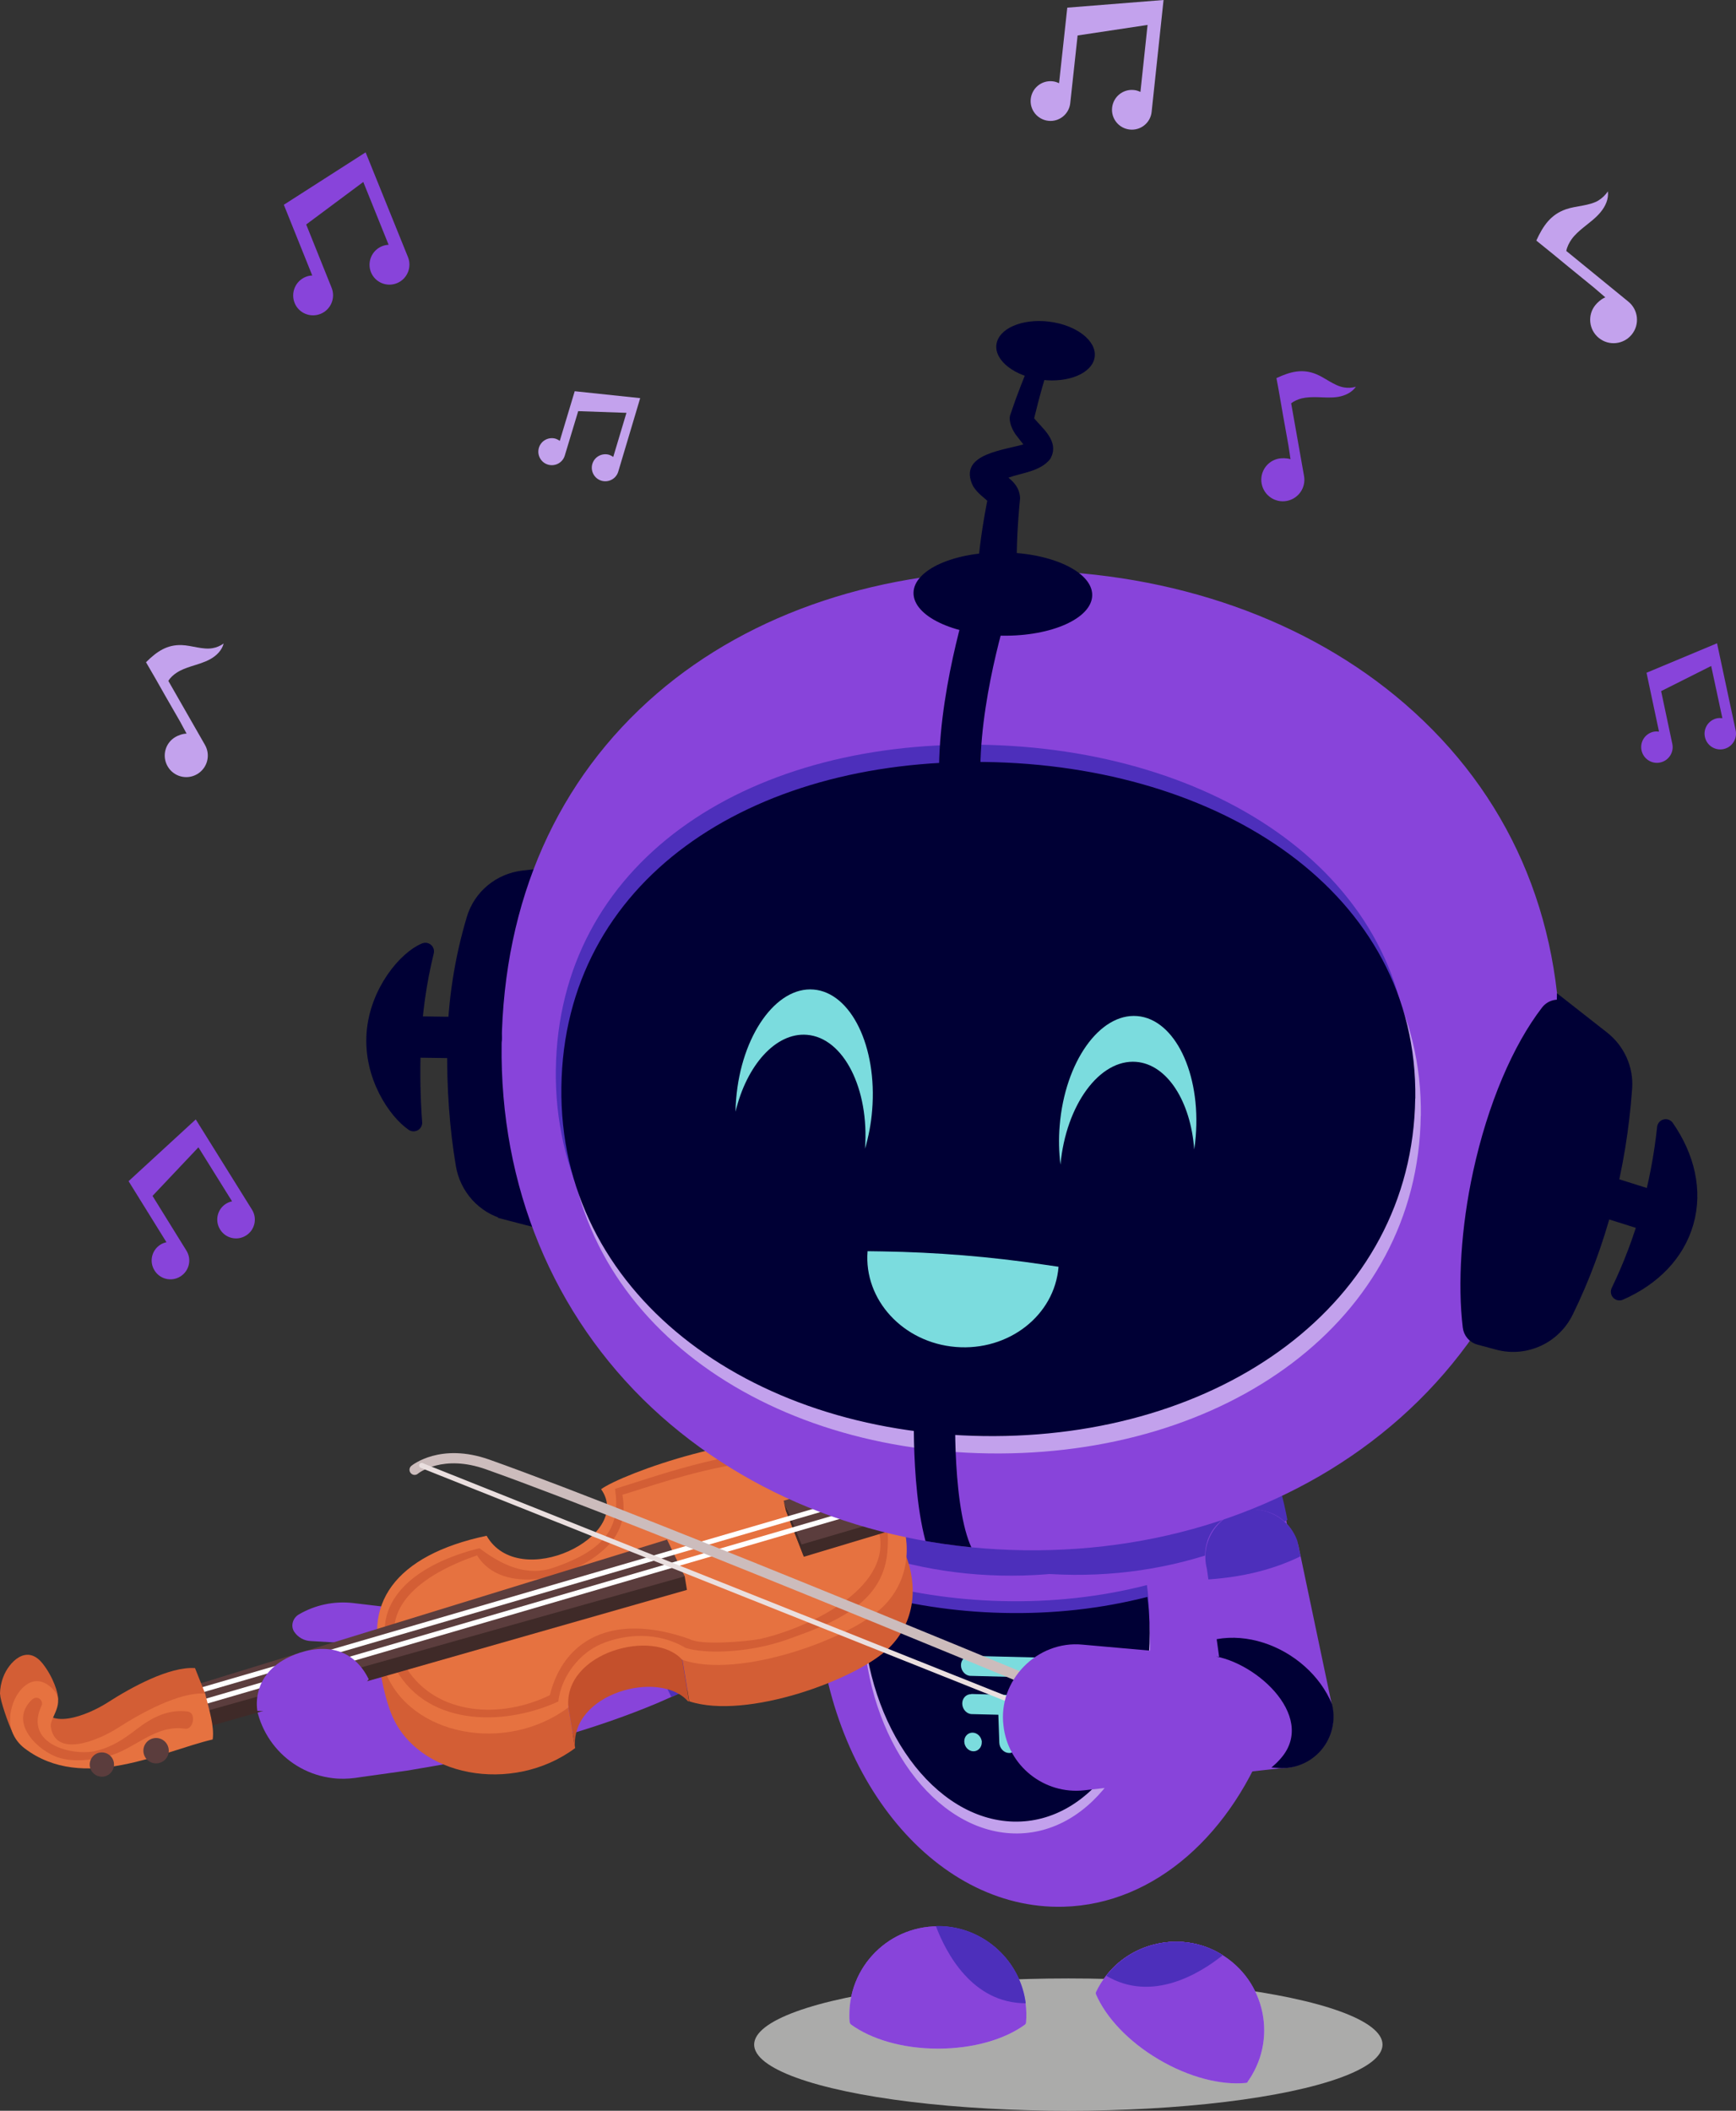 <?xml version="1.0" encoding="UTF-8"?>
<svg xmlns="http://www.w3.org/2000/svg" xmlns:xlink="http://www.w3.org/1999/xlink" id="Layer_2" viewBox="0 0 163 198.12">
  <rect x="0" y="0" width="163" height="198.12" fill="#333333" stroke="none"/>
  <defs>
    <style>.cls-1,.cls-2,.cls-3{fill:none;}.cls-4{clip-path:url(#clippath);}.cls-2,.cls-3{stroke-width:3.88px;}.cls-2,.cls-3,.cls-5{stroke-miterlimit:10;}.cls-2,.cls-3,.cls-5,.cls-6{stroke:#000035;}.cls-7,.cls-5,.cls-6{fill:#000035;}.cls-8{fill:#eadfdf;}.cls-9{fill:#fff;}.cls-10{fill:#e67240;}.cls-11{fill:#7bdcde;}.cls-12{fill:#c4502c;}.cls-13{fill:#c2a1ec;}.cls-14{fill:#c3a2ed;}.cls-15{fill:#ccbcbc;}.cls-16{fill:#d35e35;}.cls-17{fill:#3f2a28;}.cls-18{fill:#8844da;}.cls-19{fill:#5b3d3d;}.cls-20{fill:#4d2fbb;}.cls-3{stroke-linecap:round;}.cls-21{clip-path:url(#clippath-1);}.cls-22{clip-path:url(#clippath-4);}.cls-23{clip-path:url(#clippath-3);}.cls-24{clip-path:url(#clippath-2);}.cls-25{clip-path:url(#clippath-5);}.cls-26{fill:#dededd;isolation:isolate;opacity:.7;}.cls-5,.cls-6{stroke-width:1.62px;}.cls-6{stroke-linejoin:round;}</style>
    <clipPath id="clippath">
      <path class="cls-1" d="m68.99,149.09l-2.64.24c-.31.1-.64.19-.96.29l-1,.27c-.33.09-.68.16-1.02.24l-.51.12-.52.1-1.04.2c-.7.12-1.4.23-2.1.34-2.82.4-5.7.59-8.57.66l-2.16.03-2.16-.04-1.08-.02-1.08-.05-2.16-.11c-.36,0-.72-.05-1.08-.08l-1.08-.09-1.04-.09-1.12-.1-4.31-.51-.16-.02c-1.86-.22-3.65.19-5.15,1.07-.58.34-.79,1.12-.4,1.66.33.47.86.79,1.47.83l2.23.13c.11,0,.22.03.32.07.46.16.78.59.79,1.09.01.68-.55,1.23-1.22,1.21l-6.34-.2c-.22,0-.44.02-.65.08-.12.41-.21.85-.26,1.29-.53,4.42,2.53,8.45,6.89,9.15.11.02.23.04.34.05.71.09,1.45.07,2.13-.02l.61-.09,4.22-.59.54-.09,1.87-.32,1.2-.21c.4-.07.8-.14,1.2-.23l2.39-.5,1.19-.25,1.19-.29,2.37-.58c.79-.21,1.57-.44,2.36-.66,3.14-.91,6.23-1.95,9.27-3.23.76-.34,1.51-.66,2.26-1l1.12-.54.56-.27.56-.29c.37-.2.74-.38,1.11-.59l1.1-.63c.37-.23.73-.44,1.11-.69l.56-.37.56-.39c1.4-.98,1.92-2.88,1.06-4.36-.61-1.04-1.68-1.61-2.77-1.62h0Z"></path>
    </clipPath>
    <clipPath id="clippath-1">
      <ellipse class="cls-1" cx="99.05" cy="149.34" rx="22.36" ry="29.65" transform="translate(-4 2.73) rotate(-1.55)"></ellipse>
    </clipPath>
    <clipPath id="clippath-2">
      <ellipse class="cls-1" cx="99.05" cy="149.34" rx="22.36" ry="29.65" transform="translate(-4 2.73) rotate(-1.55)"></ellipse>
    </clipPath>
    <clipPath id="clippath-3">
      <ellipse class="cls-1" cx="99.39" cy="149.4" rx="22.15" ry="29.38" transform="translate(-4 2.74) rotate(-1.55)"></ellipse>
    </clipPath>
    <clipPath id="clippath-4">
      <path class="cls-1" d="m121.82,144.69l3.13,14.87c.87,2.52-.48,5.27-3,6.14-.62.21-1.26.29-1.88.25l-.7-.05-18.76,2.05c-3.78-.26-6.64-3.54-6.37-7.32.26-3.78,3.54-6.64,7.32-6.38.44.03.9.11,1.3.22l18.15,1.62-5.58,6.34-2.11-15.18c-.62-2.38.81-4.81,3.18-5.43,2.26-.59,4.58.69,5.33,2.86h-.01Z"></path>
    </clipPath>
    <clipPath id="clippath-5">
      <path class="cls-1" d="m146.5,99.36c-.18,13.33-5.52,25.31-15.05,33.75-9.24,8.18-21.77,12.58-35.29,12.4-13.53-.19-25.93-4.93-34.94-13.36-9.28-8.7-14.3-20.83-14.12-34.15.19-13.47,5.23-24.85,14.59-32.91,8.86-7.63,21.22-11.73,34.81-11.54,13.71.19,26.28,4.63,35.38,12.49,9.75,8.42,14.8,19.94,14.61,33.32h.01Z"></path>
    </clipPath>
  </defs>
  <g id="Steam">
    <g>
      <g>
        <g>
          <path class="cls-18" d="m68.99,149.09l-2.64.24c-.31.1-.64.19-.96.29l-1,.27c-.33.09-.68.16-1.02.24l-.51.12-.52.1-1.04.2c-.7.12-1.4.23-2.1.34-2.82.4-5.7.59-8.57.66l-2.16.03-2.16-.04-1.08-.02-1.08-.05-2.16-.11c-.36,0-.72-.05-1.08-.08l-1.08-.09-1.04-.09-1.12-.1-4.31-.51-.16-.02c-1.86-.22-3.65.19-5.15,1.07-.58.34-.79,1.12-.4,1.66.33.47.86.79,1.47.83l2.23.13c.11,0,.22.03.32.07.46.16.78.59.79,1.09.01.68-.55,1.23-1.22,1.21l-6.34-.2c-.22,0-.44.02-.65.08-.12.41-.21.85-.26,1.29-.53,4.42,2.53,8.45,6.89,9.15.11.02.23.04.34.05.71.09,1.45.07,2.13-.02l.61-.09,4.22-.59.54-.09,1.87-.32,1.2-.21c.4-.07.8-.14,1.2-.23l2.39-.5,1.19-.25,1.19-.29,2.37-.58c.79-.21,1.57-.44,2.36-.66,3.14-.91,6.23-1.95,9.27-3.23.76-.34,1.51-.66,2.26-1l1.12-.54.56-.27.56-.29c.37-.2.74-.38,1.11-.59l1.1-.63c.37-.23.73-.44,1.11-.69l.56-.37.56-.39c1.4-.98,1.92-2.88,1.06-4.36-.61-1.04-1.68-1.61-2.77-1.62h0Z"></path>
          <g class="cls-4">
            <g>
              <path class="cls-20" d="m67.94,168.27s-10.82-17.39-10.85-28.11l17.32,22.97-6.47,5.14Z"></path>
              <path class="cls-2" d="m49.44,167.18s.58-8.87-1.58-17.79"></path>
            </g>
          </g>
        </g>
        <path class="cls-18" d="m117.17,195.4c-.05.06-.12.11-.2.11-2.32.22-5.3-.51-8.18-2.21-2.88-1.7-4.95-3.96-5.88-6.1-.03-.07-.03-.15,0-.23.25-.53.57-1.04.94-1.52,2.31-2.99,6.47-4.03,9.92-2.48,4.6,2.07,6.27,7.6,3.77,11.82-.12.21-.26.41-.4.61h.03Z"></path>
        <path class="cls-18" d="m114.81,183.52c-2.08,1.67-6.61,4.5-10.94,1.93,2.31-2.99,6.48-4.03,9.92-2.48.36.16.7.35,1.02.55Z"></path>
        <path class="cls-20" d="m114.81,183.52c-2.08,1.67-6.61,4.5-10.94,1.93,2.31-2.99,6.48-4.03,9.92-2.48.36.16.7.35,1.02.55Z"></path>
        <path class="cls-18" d="m79.8,189.83c0,.08.05.15.11.2,1.89,1.37,4.82,2.26,8.16,2.26s6.28-.88,8.16-2.25c.06-.05.1-.12.11-.2.05-.58.04-1.18-.04-1.79-.47-3.76-3.52-6.76-7.28-7.19-5.02-.56-9.27,3.35-9.27,8.25,0,.24,0,.49.03.72h.02Z"></path>
        <path class="cls-20" d="m87.88,180.8c.94,2.49,3.4,7.23,8.43,7.23-.47-3.75-3.52-6.76-7.28-7.19-.39-.05-.78-.06-1.16-.05h0Z"></path>
        <path class="cls-20" d="m95.12,169.87c-7.43-.19-13.76-8.86-14.13-19.35-.03-.75-.02-1.49.02-2.22,4.17,1.19,8.55,1.87,13.05,1.98,4.76.12,9.34-.4,13.63-1.5.11.8.17,1.6.2,2.42.38,10.5-5.34,18.86-12.77,18.67h0Z"></path>
        <path class="cls-13" d="m95.2,172.09c-7.43-.19-13.76-8.86-14.13-19.35-.03-.75-.02-1.49.02-2.22,4.17,1.19,8.55,1.87,13.05,1.98,4.76.12,9.34-.4,13.63-1.5.11.8.17,1.6.2,2.42.38,10.5-5.34,18.86-12.77,18.67h0Z"></path>
        <path class="cls-7" d="m95.16,170.98c-7.43-.19-13.76-8.86-14.13-19.35-.03-.75-.02-1.49.02-2.22,4.17,1.19,8.55,1.87,13.05,1.98,4.76.12,9.34-.4,13.63-1.5.11.8.17,1.6.2,2.42.38,10.5-5.34,18.86-12.77,18.67h0Z"></path>
        <g class="cls-21">
          <path class="cls-20" d="m136.88,100.11c.36,13.27-3.7,25.4-11.43,34.14-7.5,8.48-17.92,13.32-29.37,13.63-11.45.31-22.12-3.96-30.06-12.02-8.19-8.32-12.9-20.21-13.25-33.48-.36-13.42,3.47-24.93,11.07-33.29,7.2-7.91,17.5-12.45,29-12.76,11.61-.31,22.41,3.64,30.41,11.14,8.57,8.03,13.28,19.31,13.64,32.63h-.01Z"></path>
        </g>
        <g>
          <path class="cls-11" d="m91.19,159l4.23.11.16,4.51c.02.52-.36.93-.84.92s-.89-.44-.91-.96l-.09-2.63-2.48-.06c-.48,0-.89-.44-.91-.96s.36-.92.84-.91v-.02Z"></path>
          <path class="cls-11" d="m98.65,155.62l.29,8.08c.02.52-.36.93-.84.92s-.9-.44-.91-.96l-.22-6.21-5.83-.15c-.48,0-.89-.44-.91-.96s.36-.93.84-.92l7.58.19h0Z"></path>
          <path class="cls-11" d="m92.18,163.52c.02.48-.34.87-.79.86s-.83-.41-.85-.9.34-.86.79-.85.84.41.86.9h0Z"></path>
        </g>
        <path class="cls-20" d="m121.62,149.6c1.13,4.04,1.55,8.05,1.36,11.84,0,.12-.02.25-.03.36l-.62-1.54c-.99-2.39-2.09-4.73-3.34-6.96-.31-.55-.64-1.11-.96-1.65l-.51-.81-.25-.41-.26-.39c-.18-.25-.35-.52-.54-.78l-.54-.75c-.18-.23-.36-.48-.54-.71l-1.07-2.13c-.35-.92-.22-2.01.46-2.86.7-.88,1.83-1.21,2.88-.98,1.58,2.34,2.91,4.94,3.97,7.77h-.01Z"></path>
        <ellipse class="cls-26" cx="100.31" cy="191.91" rx="29.5" ry="6.21"></ellipse>
        <path class="cls-18" d="m117.17,195.4c-.05.06-.12.11-.2.11-2.32.22-5.3-.51-8.18-2.21-2.88-1.7-4.95-3.96-5.88-6.1-.03-.07-.03-.15,0-.23.25-.53.57-1.04.94-1.52,2.31-2.99,6.47-4.03,9.92-2.48,4.6,2.07,6.27,7.6,3.77,11.82-.12.21-.26.41-.4.61h.03Z"></path>
        <path class="cls-18" d="m114.81,183.52c-2.08,1.67-6.61,4.5-10.94,1.93,2.31-2.99,6.48-4.03,9.92-2.48.36.16.7.35,1.02.55Z"></path>
        <path class="cls-20" d="m114.81,183.52c-2.08,1.67-6.61,4.5-10.94,1.93,2.31-2.99,6.48-4.03,9.92-2.48.36.16.7.35,1.02.55Z"></path>
        <path class="cls-18" d="m79.8,189.83c0,.08.05.15.11.2,1.89,1.37,4.82,2.26,8.16,2.26s6.28-.88,8.16-2.25c.06-.05.1-.12.11-.2.05-.58.04-1.18-.04-1.79-.47-3.76-3.52-6.76-7.28-7.19-5.02-.56-9.27,3.35-9.27,8.25,0,.24,0,.49.03.72h.02Z"></path>
        <path class="cls-20" d="m87.88,180.8c.94,2.49,3.4,7.23,8.43,7.23-.47-3.75-3.52-6.76-7.28-7.19-.39-.05-.78-.06-1.16-.05h0Z"></path>
        <path class="cls-18" d="m121.4,148.73c.02.56.02,1.13,0,1.68-.06,4.19-.79,8.16-2.04,11.74-.04.12-.09.23-.13.34-3.45,9.57-10.76,16.25-19.37,16.48-12.34.33-22.71-12.67-23.16-29.04-.44-16.37,9.21-29.91,21.55-30.25,9.6-.26,17.98,7.54,21.45,18.71,1.01,3.2,1.6,6.68,1.7,10.33h0Z"></path>
        <path class="cls-20" d="m95.12,169.87c-7.43-.19-13.76-8.86-14.13-19.35-.03-.75-.02-1.49.02-2.22,4.17,1.19,8.55,1.87,13.05,1.98,4.76.12,9.34-.4,13.63-1.5.11.8.17,1.6.2,2.42.38,10.5-5.34,18.86-12.77,18.67h0Z"></path>
        <path class="cls-13" d="m95.2,172.09c-7.43-.19-13.76-8.86-14.13-19.35-.03-.75-.02-1.49.02-2.22,4.17,1.19,8.55,1.87,13.05,1.98,4.76.12,9.34-.4,13.63-1.5.11.8.17,1.6.2,2.42.38,10.5-5.34,18.86-12.77,18.67h0Z"></path>
        <path class="cls-7" d="m95.16,170.98c-7.43-.19-13.76-8.86-14.13-19.35-.03-.75-.02-1.49.02-2.22,4.17,1.19,8.55,1.87,13.05,1.98,4.76.12,9.34-.4,13.63-1.5.11.8.17,1.6.2,2.42.38,10.5-5.34,18.86-12.77,18.67h0Z"></path>
        <g class="cls-24">
          <path class="cls-20" d="m136.88,100.11c.36,13.27-3.7,25.4-11.43,34.14-7.5,8.48-17.92,13.32-29.37,13.63-11.45.31-22.12-3.96-30.06-12.02-8.19-8.32-12.9-20.21-13.25-33.48-.36-13.42,3.47-24.93,11.07-33.29,7.2-7.91,17.5-12.45,29-12.76,11.61-.31,22.41,3.64,30.41,11.14,8.57,8.03,13.28,19.31,13.64,32.63h-.01Z"></path>
        </g>
        <g>
          <path class="cls-11" d="m91.19,159l4.23.11.16,4.51c.02.52-.36.93-.84.92s-.89-.44-.91-.96l-.09-2.63-2.48-.06c-.48,0-.89-.44-.91-.96s.36-.92.84-.91v-.02Z"></path>
          <path class="cls-11" d="m98.65,155.62l.29,8.08c.02.52-.36.93-.84.92s-.9-.44-.91-.96l-.22-6.21-5.83-.15c-.48,0-.89-.44-.91-.96s.36-.93.84-.92l7.58.19h0Z"></path>
          <path class="cls-11" d="m92.18,163.52c.02.48-.34.87-.79.86s-.83-.41-.85-.9.34-.86.79-.85.84.41.86.9h0Z"></path>
        </g>
        <g class="cls-23">
          <path class="cls-20" d="m142.96,103.95c-.74,13.13-5.75,24.77-14.1,32.77-8.1,7.75-18.8,11.67-30.13,11.03s-24.53-.11-28.69-14.35c-3.24-11.1-11.19-18.7-10.45-31.84.75-13.28,5.48-24.32,13.68-31.96,7.76-7.22,18.43-13.16,29.82-12.51,11.49.65,21.82,5.45,29.1,13.51,7.8,8.63,11.52,20.16,10.77,33.35h0Z"></path>
        </g>
        <g>
          <g>
            <g>
              <path class="cls-16" d="m46.79,148.71c-5.75-.08-9.94.72-11.04,4.23-.58,1.83.13,5.66.94,7.79,2.32,6.08,11.44,7.73,17.31,3.35l-2.24-13.68c-1.27.15-2.87-.28-4.97-1.69h0Z"></path>
              <path class="cls-16" d="m77.56,139.37c-6.31-1.64-17.08,2.27-19.03,3.73-1.09.82-1.88,2.54-2.85,4.12l6.81-1.12,2.23,13.59c5.36,1.77,15.76-2.05,18.77-5.03,4.86-4.82,1.17-13.46-5.92-15.3h-.01Z"></path>
              <path class="cls-12" d="m55.68,147.22l-4.32.71.4,2.47c1.8-.21,2.95-1.61,3.92-3.18h0Z"></path>
              <path class="cls-12" d="m55.68,147.22c-.96,1.56-2.11,2.96-3.92,3.18l2.24,13.68h0c-.49-5.17,7.93-7.4,10.59-4.4.04,0,.08.02.11.03l-2.23-13.59-6.81,1.12.02-.02Z"></path>
            </g>
            <path class="cls-10" d="m77.02,135.5c-6.31-1.64-18.62,2.83-20.58,4.28,3.12,4.38-7.7,9.69-10.75,4.37-8.63,1.82-11.9,6.5-9.54,12.7,2.32,6.08,11.36,7.8,17.22,3.41-.49-5.17,8.02-7.46,10.68-4.47,5.33,1.86,15.85-2,18.88-5,4.86-4.82,1.17-13.46-5.92-15.3h0Z"></path>
          </g>
          <path class="cls-16" d="m57.75,139.77c.51,3.38-.69,5.65-5.79,7.38-2.55.87-4.89-.28-6.94-1.83-6.59,1.63-10.74,5.54-8.09,10.91,2.85,5.79,10.21,5.89,15.49,3.48.3-2.5,2.1-4.58,4-5.39,2.28-.97,5.36-1.19,7.94.35,1.88.61,6.02.47,9.53-.77,4.13-1.47,8.97-3.25,9.42-8.16.63-6.87-3.9-9.42-9.33-9.54-5.68-.12-12.81,2.51-16.24,3.55v.02Zm13.51,14.08c-1.06.22-5.49.61-6.5,0-7.32-2.59-11.87.13-13.13,5.26-4.49,2.21-10.58,1.99-13.47-2.53-3.55-5.55,1.75-8.91,6.63-10.59,2.35,3.8,9.1,2.36,12.27-.89,1.34-1.37,1.7-2.98,1.38-4.8,3.35-.94,18.73-6.89,22.9.03.75,1.24,1.25,3.55,1.31,4.12.51,5.22-7.64,8.62-11.39,9.41Z"></path>
          <g>
            <polygon class="cls-17" points="73.78 141.76 75.48 146.12 84.86 143.3 82.79 139.02 73.78 141.76"></polygon>
            <polygon class="cls-19" points="73.58 140.86 75.25 144.97 84.63 142.22 82.6 138.2 73.58 140.86"></polygon>
            <polygon class="cls-17" points="73.58 140.86 73.78 141.76 75.48 146.12 75.25 144.97 73.58 140.86"></polygon>
          </g>
          <polygon class="cls-17" points="62.75 145.44 17.07 159.69 17.47 162.66 64.5 149.23 64.29 147.96 62.75 145.44"></polygon>
          <polygon class="cls-19" points="62.63 144.51 16.93 158.59 17.24 161.2 64.29 147.96 62.63 144.51"></polygon>
          <rect class="cls-9" x="17.01" y="150.34" width="67.09" height=".48" transform="translate(-40.16 20.19) rotate(-16.27)"></rect>
          <rect class="cls-9" x="16.51" y="149.31" width="67.09" height=".48" transform="translate(-39.89 20.01) rotate(-16.27)"></rect>
          <g>
            <path class="cls-16" d="m19.26,158.96l-.95-2.39c-2.41-.16-5.99,1.81-8.17,3.21-1.91,1.23-5.9,2.85-6.32-.1-.01-.11,0-.22.03-.34.73.29,1.56.56,1.6.19.06-.53-.45-2.14-1.46-3.4-1.5-1.87-3.17-.09-3.68,1.27-.22.57-.3,1.09-.31,1.56h0s0,.05.02.13c0,.47.74,2.72,1.2,3.6.54,1.03,1.99,1.85,2.41,1.17,5.2,2.71,10.34-1.52,14.64-2.52.05-.38.07-.85.08-1.35.51-.55.92-1.03.92-1.03h-.01Z"></path>
            <path class="cls-10" d="m19.26,158.96c-2.41-.16-5.99,1.81-8.17,3.21-1.91,1.23-5.9,2.85-6.32-.1-.12-.85,1.48-2.24.17-3.55-1.68-1.68-3.17-.09-3.68,1.27-.82,2.17.11,3.6,1.06,4.32,5.49,4.17,12.95.25,17.65-.84.17-1.24-.33-2.75-.71-4.32h0Z"></path>
            <path class="cls-16" d="m17.64,160.65c-1.83-.24-3.35.53-4.83,1.67-1.21.93-2.3,1.66-3.79,2.02-2.12.52-6.87-.57-5.1-4.29.17-.36-.37-1.07-.98-.46-1.97,1.96.23,4.39,2.18,5.24,1.45.63,3.43.4,4.99.02,2.53-.63,4.42-3.01,7.27-2.59.79.12,1.06-1.5.27-1.6h0Z"></path>
          </g>
          <path class="cls-19" d="m10.69,165.44c.1.62-.32,1.21-.94,1.31s-1.21-.32-1.31-.94.32-1.21.94-1.31,1.21.32,1.31.94Z"></path>
          <path class="cls-19" d="m15.83,164.13c.11.65-.33,1.26-.98,1.37s-1.26-.33-1.37-.98.33-1.26.98-1.37,1.26.33,1.37.98Z"></path>
        </g>
        <path class="cls-18" d="m24.17,160.6s-.64-2.92,2.36-4.74c1.6-.97,5.97-2.52,8.09,1.75l-2.29,3.2-8.17-.22h0Z"></path>
        <g>
          <path class="cls-15" d="m104.84,161.41c-.13.11-.32.14-.48.07-.43-.18-43.3-18.09-58.74-23.57-4.03-1.43-6.28.33-6.39.42h0c-.2.17-.5.14-.67-.07-.17-.2-.14-.5.06-.67.1-.08,2.74-2.21,7.32-.59,15.47,5.49,58.36,23.41,58.79,23.59.24.1.36.38.26.62-.03.07-.08.14-.14.19h0Z"></path>
          <path class="cls-8" d="m103.43,163.13c-.07.05-.15.07-.24.04l-63.69-25.4c-.12-.05-.18-.19-.13-.31.04-.12.18-.18.31-.13l63.69,25.4c.12.05.18.19.13.31-.02.04-.04.07-.07.1h0Z"></path>
        </g>
        <path class="cls-18" d="m121.94,145.21l3.14,14.93c.67,3.05-1.79,5.82-4.84,5.83l-18.43,2.07c-3.77.42-7.17-2.29-7.59-6.06-.53-4.26,3.17-8.03,7.43-7.61l18.47,1.64-4.84,5.83-2.1-15.12c-.63-5.66,7.43-7.05,8.76-1.53h0v.02Z"></path>
        <g class="cls-22">
          <g>
            <path class="cls-20" d="m103.5,147.59c7.24,1.26,15.65,1.36,21.91-3.58l-18.58-6.21"></path>
            <path class="cls-7" d="m113.18,154.12c5.66-1.84,12.66,2.99,12.52,9.17-.65,6.86-8.61,9.82-14.14,7.49l.7-2.98c3.09.09,6.11-.54,8.03-2.79,3.44-4.02-2.75-9.4-6.9-9.63l-.21-1.26h0Z"></path>
          </g>
        </g>
      </g>
      <path class="cls-5" d="m47.55,113.68l3.57.93,1.42-32.49-3.41.4c-2.12.25-3.91,1.72-4.52,3.77-1.13,3.78-1.76,7.76-1.81,11.86-.05,3.99.22,7.7.8,11.15.35,2.11,1.89,3.83,3.96,4.37h-.01Z"></path>
      <path class="cls-18" d="m146.5,99.36c-.18,13.33-5.52,25.31-15.05,33.75-9.24,8.18-21.77,12.58-35.29,12.4-13.53-.19-25.93-4.93-34.94-13.36-9.28-8.7-14.3-20.83-14.12-34.15.19-13.47,5.23-24.85,14.59-32.91,8.86-7.63,21.22-11.73,34.81-11.54,13.71.19,26.28,4.63,35.38,12.49,9.75,8.42,14.8,19.94,14.61,33.32h.01Z"></path>
      <path class="cls-13" d="m133.4,104.74c-.27,19.31-18.39,31.99-40.53,31.68-22.14-.3-39.91-13.47-39.64-32.78.27-19.31,17.62-30.8,39.76-30.49,22.14.3,40.68,12.28,40.42,31.6h0Z"></path>
      <path class="cls-20" d="m132.36,101.49c-.27,19.31-18.39,31.99-40.53,31.68-22.14-.3-39.91-13.47-39.64-32.78.27-19.31,17.62-30.8,39.76-30.49,22.14.3,40.68,12.28,40.42,31.6h0Z"></path>
      <path class="cls-7" d="m132.88,103.11c-.27,19.31-18.39,31.99-40.53,31.68-22.14-.3-39.91-13.47-39.64-32.78.27-19.31,17.62-30.8,39.76-30.49,22.14.3,40.68,12.28,40.42,31.6h0Z"></path>
      <path class="cls-11" d="m99.39,118.91c-.37,4.56-4.69,7.92-9.64,7.52s-8.66-4.43-8.29-8.99l1.38.02c5.08.08,10.16.49,15.18,1.24l1.37.2h0Z"></path>
      <path class="cls-6" d="m38.83,105.38c-.17-2.27-.22-4.65-.13-7.13.11-3.07.53-6.06,1.24-8.95-1.72.69-4.41,3.79-4.71,7.67-.31,3.99,2.03,7.34,3.6,8.41Z"></path>
      <ellipse class="cls-7" cx="94.16" cy="55.75" rx="3.91" ry="8.39" transform="translate(37.12 149.14) rotate(-89.21)"></ellipse>
      <path class="cls-5" d="m146.96,94.87c-.47-.37-1.15-.29-1.52.18-2.64,3.42-4.97,8.82-6.33,15.08-1.12,5.13-1.44,10.43-.96,14.38.05.44.36.81.79.92l1.75.47c2.51.67,5.12-.54,6.26-2.88,3.09-6.32,4.96-13.39,5.49-20.9.13-1.77-.66-3.49-2.06-4.58l-3.42-2.68h0Z"></path>
      <path class="cls-6" d="m152.06,121.24c2.28-4.7,3.75-9.89,4.34-15.38,1.91,2.75,2.66,5.88,1.82,8.84-.84,2.95-3.1,5.21-6.16,6.55h0Z"></path>
      <path class="cls-3" d="m93.08,55.73s-2.86,8.48-2.97,16.23"></path>
      <g class="cls-25">
        <path class="cls-2" d="m87.77,131.72s-.42,10.61,1.9,14.77"></path>
      </g>
      <line class="cls-3" x1="37.52" y1="97.31" x2="45.18" y2="97.42"></line>
      <line class="cls-3" x1="156.47" y1="114.12" x2="146.34" y2="110.93"></line>
      <path class="cls-7" d="m98.86,33.23c-.7,1.93-1.3,4.11-1.78,6.12,0,.02-.06.26-.02.1.02-.12,0-.2,0-.24.75.96,2.5,2.21,1.55,3.87-.92,1.17-2.63,1.29-3.91,1.75-.35.11-.96.3-1.17.46,0,0,.13-.02.29-.45.11-.41-.05-.68-.06-.71.77.62,1.98,1.24,2.02,2.64-.28,2.83-.42,5.79-.23,8.6.1,2.54-3.64,2.78-3.86.24.06-2.77.42-5.51.93-8.2.04-.16.09-.51.13-.65,0-.03.04-.27.02.01,0,.35.14.47.14.47-.46-.57-.99-.75-1.54-1.6-1.56-3.14,3.16-3.38,5.02-4.02.11-.04.19-.07.25-.1.05-.01.05-.07-.1.14-.22.41-.12.51-.12.58-.06-.24-.73-1.01-.95-1.32-.3-.35-.89-1.39-.57-2.1.11-.34.36-1.01.47-1.35.6-1.61,1.27-3.34,2.02-4.9.19-.4.67-.57,1.07-.38.39.18.56.64.4,1.02h0v.02Z"></path>
      <ellipse class="cls-7" cx="98.17" cy="32.92" rx="2.75" ry="4.65" transform="translate(53.5 126.33) rotate(-82.98)"></ellipse>
      <path class="cls-11" d="m112.27,106.69c-.03.4-.08.81-.14,1.2-.33-4.49-2.52-7.98-5.44-8.22-3.44-.28-6.6,4.03-7.12,9.65-.14-1.16-.18-2.4-.07-3.68.49-5.96,3.75-10.56,7.28-10.27s5.98,5.37,5.49,11.32Z"></path>
      <path class="cls-11" d="m69.12,103.15c-.03.4-.06.81-.06,1.2,1.05-4.38,3.79-7.46,6.71-7.22,3.44.28,5.86,5.06,5.45,10.69.33-1.12.57-2.34.67-3.62.49-5.96-1.98-11.03-5.5-11.32-3.52-.29-6.78,4.32-7.27,10.27Z"></path>
      <g id="Musican_Notes">
        <path id="Musical_note" class="cls-14" d="m53.96,36.73l-1.4,4.65c-.11-.08-.24-.15-.38-.2-.67-.2-1.38.18-1.58.85-.2.67.18,1.38.85,1.58.67.2,1.38-.18,1.58-.85l1.26-4.17,4.53.16h0l-1.24,4.14c-.11-.08-.24-.15-.38-.2-.67-.2-1.38.18-1.58.85s.18,1.38.85,1.58c.67.2,1.38-.18,1.58-.85h0l2.06-6.9-6.16-.65h0Z"></path>
        <path id="Musical_note-2" class="cls-14" d="m100.21.73l-.77,7.08c-.19-.09-.39-.16-.61-.18-1.02-.11-1.94.63-2.05,1.66-.11,1.02.63,1.94,1.66,2.05,1.02.11,1.94-.63,2.05-1.66l.69-6.35,6.57-.99h0l-.67,6.29c-.19-.09-.39-.16-.61-.18-1.02-.11-1.94.63-2.05,1.66-.11,1.02.63,1.94,1.66,2.05,1.02.11,1.94-.63,2.05-1.65h0l1.12-10.51-9.05.72h0Z"></path>
        <path id="Musical_note-3" class="cls-18" d="m121.24,37.85c.25-.2.63-.37.99-.46.48-.11.98-.12,1.46-.11.66.02,1.32.08,1.96-.03s1.29-.41,1.66-.95c-.37.11-.76.13-1.14.06-.91-.16-1.76-.91-2.61-1.25-1.27-.51-2.39-.24-3.71.38.23,1.18.42,2.37.63,3.55.17.93.33,1.86.5,2.79.02.09.19,1.27.19,1.27-.37-.12-.85-.1-1.08-.06-1.1.2-1.83,1.25-1.63,2.35s1.25,1.83,2.35,1.63c1.1-.2,1.83-1.25,1.63-2.35l-1.21-6.83h0Z"></path>
        <path id="Musical_note-4" class="cls-14" d="m147.07,23.54c.06-.35.26-.75.49-1.08.31-.43.72-.79,1.13-1.12.55-.45,1.14-.87,1.59-1.42.46-.55.78-1.25.69-1.96-.23.35-.54.64-.89.86-.86.51-2.09.49-3.04.82-1.41.49-2.13,1.5-2.79,2.94,1.02.81,2.03,1.65,3.04,2.48.79.65,1.59,1.3,2.38,1.94.08.06,1.06.91,1.06.91-.4.16-.77.52-.93.72-.77.94-.62,2.33.32,3.09.94.77,2.33.62,3.09-.32.77-.94.62-2.33-.32-3.09l-5.83-4.76h0Z"></path>
        <path id="Musical_note-5" class="cls-18" d="m12.08,110.88l3.55,5.72c-.19.04-.38.11-.56.22-.83.52-1.08,1.6-.56,2.43.52.83,1.6,1.08,2.43.56s1.08-1.6.56-2.43l-3.18-5.13,4.31-4.56h0l3.16,5.07c-.19.04-.38.11-.56.22-.83.51-1.08,1.6-.56,2.43.52.83,1.6,1.08,2.43.56.82-.51,1.08-1.6.56-2.43h0l-5.28-8.47-6.31,5.8h0Z"></path>
        <path id="Musical_note-6" class="cls-18" d="m26.65,19.22l2.67,6.64c-.21,0-.42.05-.62.13-.96.39-1.42,1.48-1.04,2.44s1.48,1.42,2.44,1.03,1.42-1.48,1.04-2.44l-2.39-5.95,5.36-3.99h0l2.38,5.9c-.21,0-.42.05-.62.13-.96.39-1.42,1.48-1.04,2.44.39.96,1.48,1.42,2.44,1.03s1.42-1.48,1.04-2.44h0l-3.98-9.84s-7.68,4.92-7.68,4.92Z"></path>
        <path id="Musical_note-7" class="cls-14" d="m15.81,63.9c.17-.28.47-.56.78-.76.41-.27.88-.44,1.34-.59.62-.2,1.26-.37,1.83-.69s1.08-.82,1.24-1.46c-.31.22-.67.38-1.05.44-.91.16-1.96-.26-2.88-.29-1.37-.05-2.33.58-3.36,1.61.61,1.03,1.2,2.08,1.79,3.12.47.82.94,1.63,1.41,2.45.04.08.61,1.13.61,1.13-.39,0-.83.19-1.04.31-.97.56-1.3,1.79-.74,2.76.56.97,1.79,1.3,2.76.74.97-.56,1.3-1.79.74-2.76l-3.44-6.01h.01Z"></path>
        <path id="Musical_note-8" class="cls-18" d="m154.6,63.15l1.17,5.52c-.16-.02-.33-.02-.5.01-.8.17-1.31.95-1.14,1.75s.96,1.31,1.75,1.14c.8-.17,1.31-.95,1.14-1.75l-1.05-4.95,4.7-2.36h0l1.05,4.9c-.16-.02-.33-.02-.5.01-.8.17-1.31.95-1.14,1.75s.95,1.31,1.75,1.14,1.3-.95,1.14-1.75h0l-1.75-8.18-6.63,2.77h.01Z"></path>
      </g>
    </g>
  </g>
</svg>
